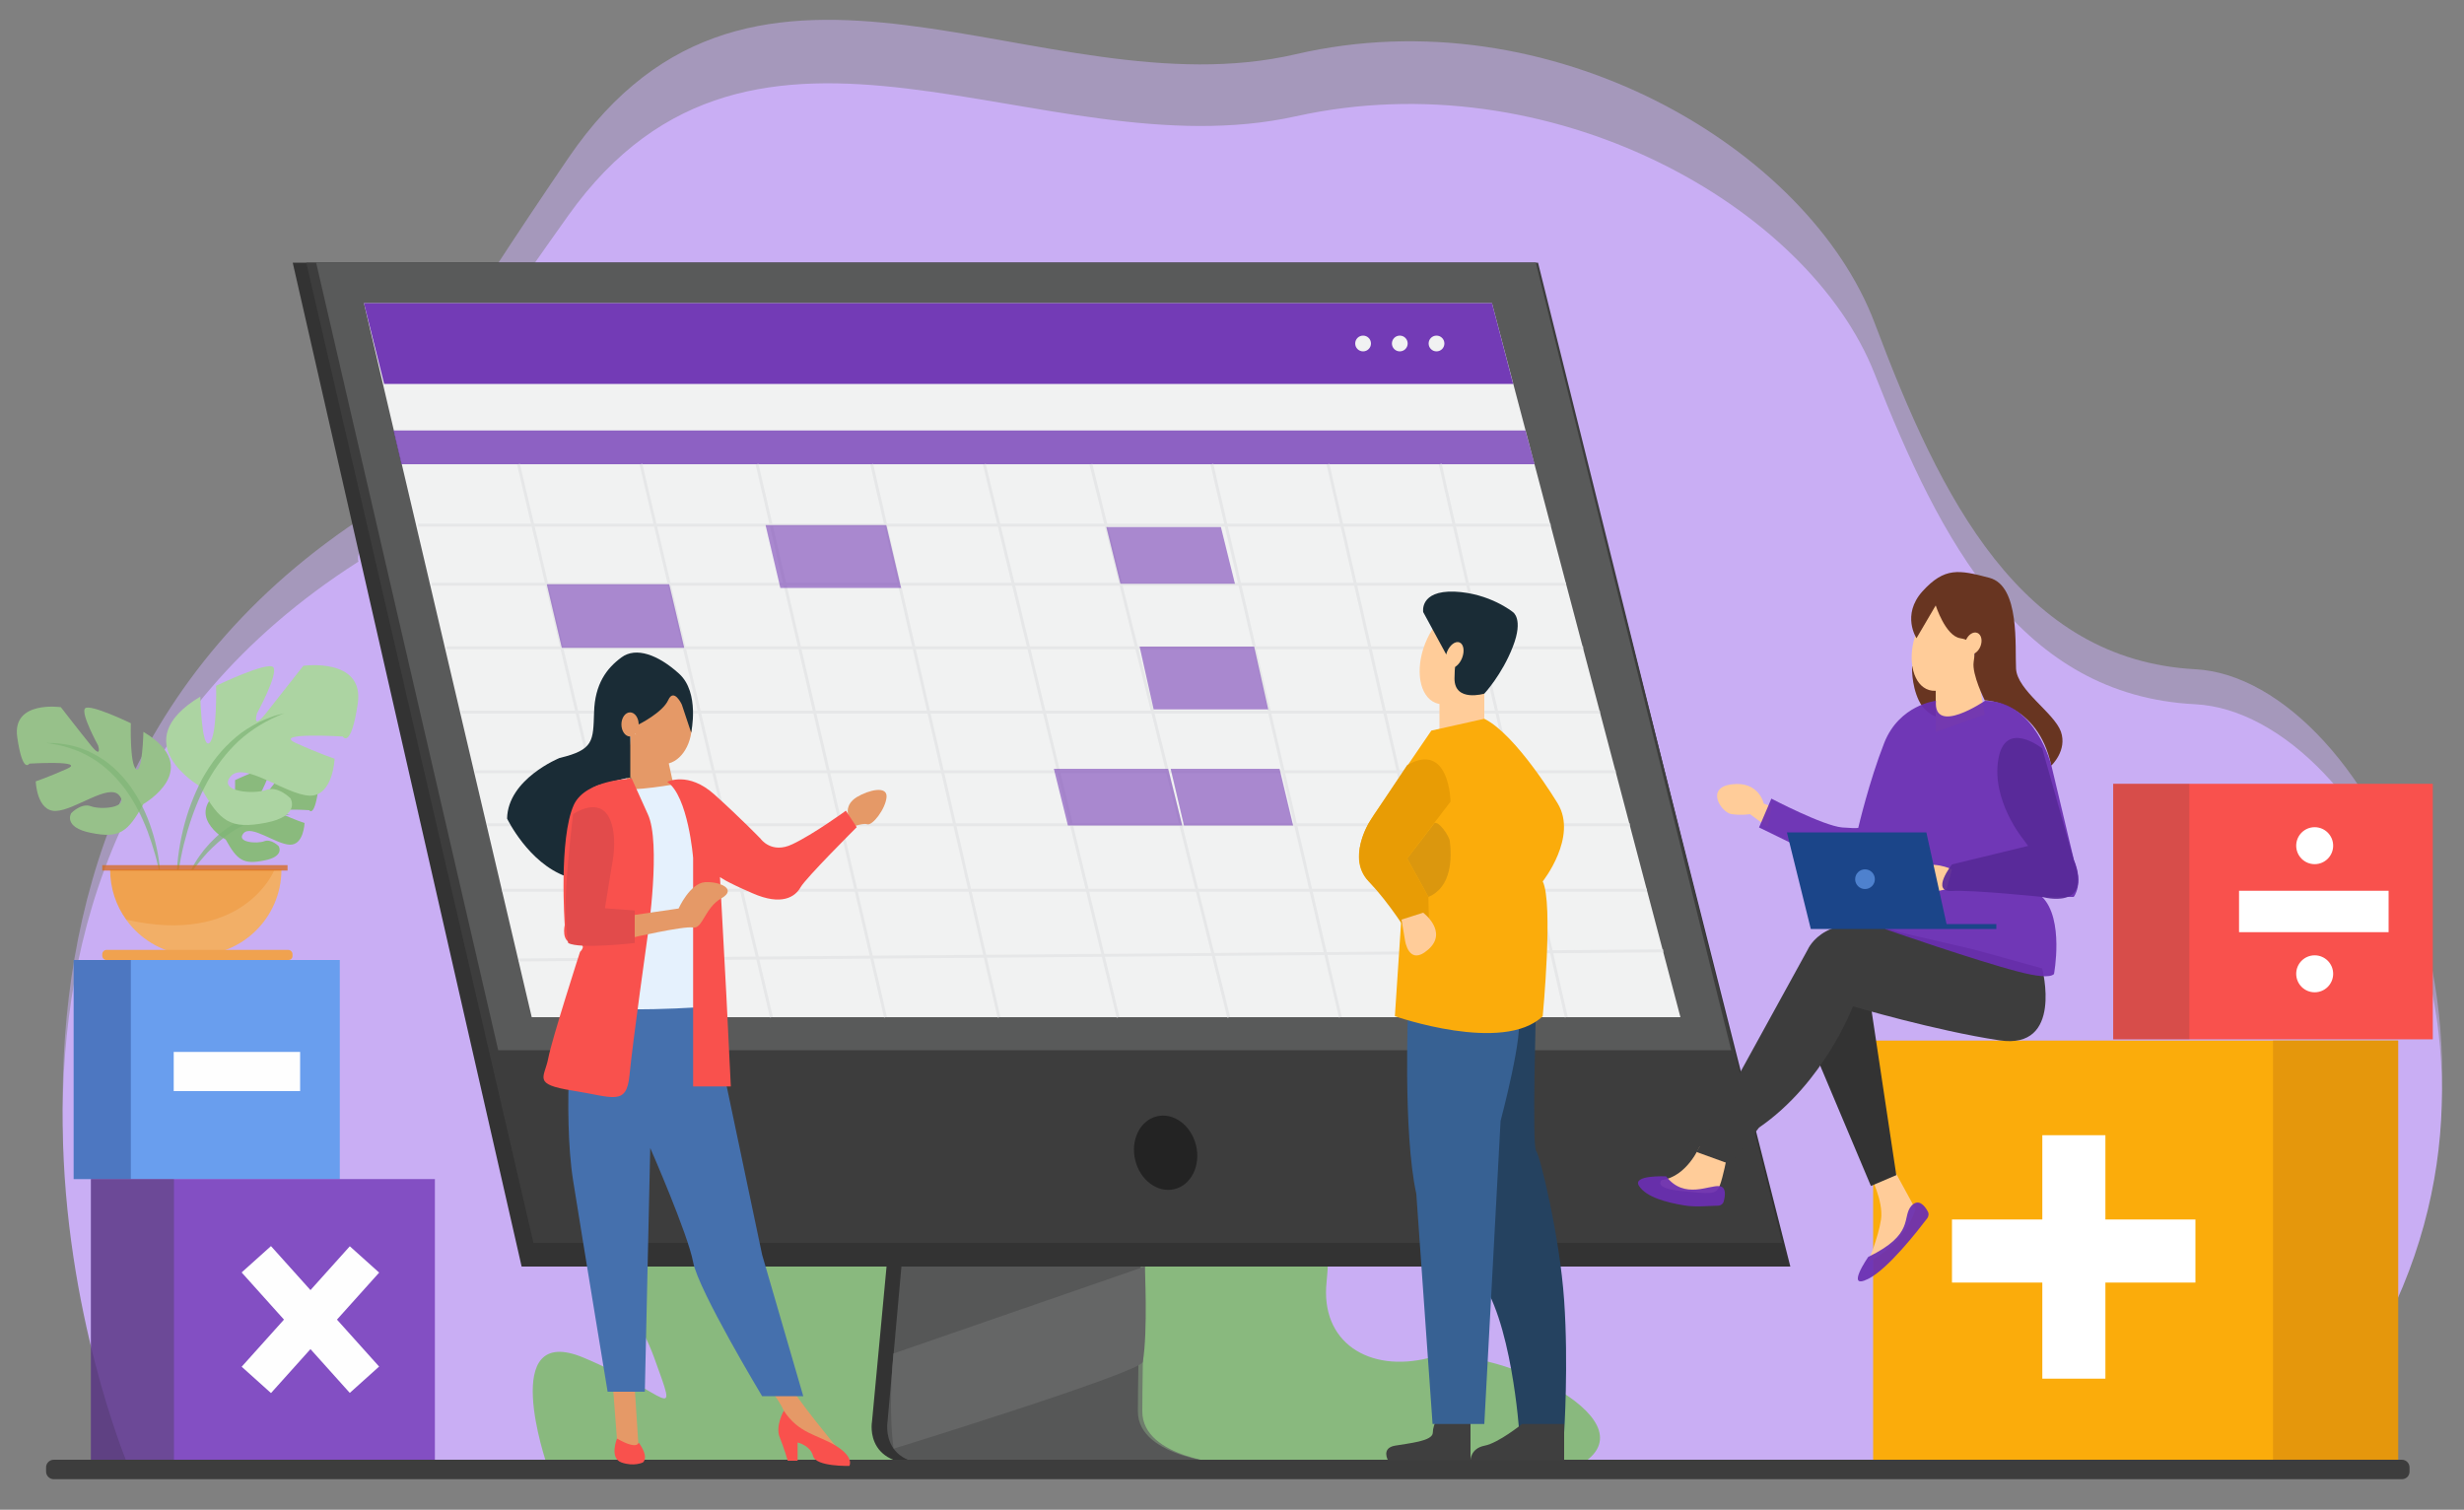 <svg version="1.1" id="Layer_1" xmlns="http://www.w3.org/2000/svg" x="0" y="0" viewBox="0 0 1000 612.7" style="enable-background:new 0 0 1000 612.7" xml:space="preserve"><rect x="0" y="0" width="1000" height="612.7" fill="#808080" stroke="none"/><style>.st3{fill:#fbac0b}.st5{fill:#fff}.st7{fill:#333}.st8{opacity:.71;fill:#656666}.st10{fill:#3d3d3d}.st11{fill:#f1f2f2}.st12,.st13{opacity:.93;fill:#6b2fb2}.st13{opacity:.74}.st15{fill:#e6e7e8}.st17{opacity:.71;fill:#6b2fb2}.st19{fill:#fefefe}.st21{fill:#f9514d}.st23{fill:#fc9}.st24{fill:#683521}.st28{fill:#e59967}.st29{fill:#1a2c36}.st34{fill:#3f3f3f}.st40{opacity:.71}.st41{fill:#7fb576}.st43{fill:#f0a24f}</style><path d="M51.2 592.6s-100.1-251.7 94.3-381.5c0 0-8.7-9.1 85.1-146.9 76-111.6 192-18.2 295.3-42.2s208.2 38 235 109.3c26.8 71.3 59.3 136.5 130.1 140.3 70.8 3.8 152.5 163.3 56.1 298.6l-25.6 23.9-870.3-1.5z" style="opacity:.51;fill:#c9aef4"/><path d="M51.2 592.7S-48.9 352 145.5 227.9c0 0-8.7-8.7 85.1-140.4 76-106.7 192-17.4 295.3-40.3S734 83.5 760.8 151.7c26.8 68.2 59.3 130.5 130.1 134.1S1043.4 442 947 571.4l-25.6 22.9-870.2-1.6z" style="fill:#c9aef4"/><path d="M221.9 594.2s-20-57.9 15-43.2c35 14.7 38.8 28.3 28.6 0-10.2-28.3-37.2-48.1-3.8-61.4 33.4-13.3 53.2-2.6 58.8-28.9s33.1-50 66.2-33.7c33.1 16.3 68.5 46.9 82.8 26.1 14.3-20.8 26.5-27.5 45.2-1 18.8 26.5 26.4 43.2 23.7 68-2.7 24.7 17.2 37.1 41.5 31s91 24.2 62.5 42.7l-420.5.4z" style="fill:#89b97e"/><path class="st3" d="M760.2 422.3h213v170.3h-213z"/><path style="fill:#e5970c" d="M922.5 422.3h50.8v170.3h-50.8z"/><path class="st5" d="M792.2 494.9H891v25.6h-98.8z"/><path transform="rotate(-90 841.632 510.068)" class="st5" d="M792.2 497.3H891v25.6h-98.8z"/><path style="fill:#699eee" d="M29.9 389.6h108v88.9h-108z"/><path class="st7" d="m360.7 504.4-6.8 72.5s-4.1 21.9 28.7 16.4l116 .9s-36.8-2.2-36.8-21.4 1.4-68.4 1.4-68.4H360.7z"/><path class="st8" d="m366.7 504.4-6.5 72.5s-3.9 21.9 27.5 16.4l111.1.9s-35.2-2.2-35.2-21.4 1.3-68.4 1.3-68.4h-98.2z"/><path d="m362.6 549.3 102-35.3s1.3 26.3-.8 38.7c-.7 4.2-101.1 35.2-101.1 35.2s-2.4-13.1-.1-38.6z" style="fill:#656666"/><path class="st7" d="M118.8 106.6h504.5L726.6 514H211.7z"/><path class="st10" d="M124.3 106.6h499.9l99.1 397.8H216.5z"/><path class="st8" d="M128.3 106.6h495l79.3 319.6H202.2z"/><path class="st11" d="M147.7 123h457.8L682 412.8H215.8z"/><path class="st12" d="M147.7 123h457.8l8.6 32.8H155.9z"/><path class="st13" d="M159.7 174.7h459.4l3.7 13.7H162.9z"/><ellipse transform="rotate(-13.615 473.142 467.96)" cx="473.1" cy="467.8" rx="12.7" ry="15.2" style="fill:#232323"/><circle class="st11" cx="553.2" cy="139.4" r="3.2"/><circle class="st11" cx="568.1" cy="139.4" r="3.2"/><circle class="st11" cx="583" cy="139.4" r="3.2"/><g><path class="st15" d="M169.7 212.5h459.6v1.2H169.7zM175.2 236.5h460.4v1.2H175.2zM181.2 262.3h461.3v1.2H181.2zM187.2 288.4h462.1v1.2H187.2zM192.8 312.6h462.9v1.2H192.8zM197.8 334.1h463.6v1.2H197.8zM203.9 360.7h464.5v1.2H203.9z"/><path transform="matrix(1 -.008 .008 1 -3.017 3.47)" class="st15" d="M210.4 387.2h464.5v1.2H210.4z"/><path transform="rotate(-13.27 236.948 300.665)" class="st15" d="M236.3 185.3h1.2v230.6h-1.2z"/><path transform="rotate(-13.279 286.536 300.593)" class="st15" d="M286 185.3h1.2v230.6H286z"/><path transform="rotate(-13.079 333.292 300.591)" class="st15" d="M332.7 185.4h1.2v230.4h-1.2z"/><path transform="rotate(-12.967 379.497 300.552)" class="st15" d="M379 185.5h1.2v230.3H379z"/><path transform="rotate(-13.597 426.51 300.561)" class="st15" d="M426 185.2h1.2v230.9H426z"/><path transform="rotate(-13.999 470.69 300.614)" class="st15" d="M470.1 185h1.2v231.3h-1.2z"/><path transform="rotate(-13.079 517.83 300.587)" class="st15" d="M517.3 185.4h1.2v230.4h-1.2z"/><path transform="rotate(-12.88 564.557 300.58)" class="st15" d="M564 185.5h1.2v230.2H564z"/><path transform="rotate(-12.839 609.947 300.644)" class="st15" d="M609.5 185.5h1.2v230.2h-1.2z"/></g><g style="opacity:.76"><path class="st17" d="M221.9 237.1h49.7l6.1 25.8H228zM310.7 213.1h49l6 25.5h-49zM462.5 262.4H509l5.7 25.5h-46.5zM427.7 312h46.4l5.7 23h-46.4zM475.1 312h44.2l5.5 23h-44.3zM449 213.9h46.5l5.7 23h-46.5z"/></g><path style="opacity:.44;fill:#2b4489" d="M29.9 389.6h23.2v88.9H29.9z"/><path class="st19" d="M70.5 426.9h51.3v15.9H70.5z"/><path class="st13" d="M36.9 478.5h139.6v114.1H36.9z"/><path style="opacity:.33;fill:#3d3d3d" d="M36.9 478.5h33.7v114.1H36.9z"/><g><path transform="rotate(41.918 125.978 535.525)" class="st19" d="M118 502.7h16v65.7h-16z"/><path transform="rotate(138.082 125.994 535.513)" class="st19" d="M118 502.7h16v65.7h-16z"/></g><g><path transform="rotate(-180 922.465 369.943)" class="st21" d="M857.6 318.1h129.7v103.7H857.6z"/><path transform="rotate(-180 873.066 369.943)" style="opacity:.18;fill:#3d3d3d" d="M857.6 318.1h30.9v103.7h-30.9z"/><path class="st5" d="M908.7 361.5h60.7v16.8h-60.7z"/><circle class="st5" cx="939.4" cy="343.2" r="7.5"/><circle class="st5" cx="939.4" cy="395.2" r="7.5"/></g><g><path class="st23" d="M759 476.9s5.5 10.6 4.4 18c-1.1 7.4-5.3 17.3-5.3 17.3s14.6-6.6 19.3-21.5l-9.7-17.8-8.7 4z"/><path class="st12" d="M758.2 510.1s-9.5 13.7 0 8.9c8.1-4 20.3-19.8 23.9-24.5.7-.9.8-2.1.2-3-1.2-2.2-3.7-5.3-6.6-2.1-4 4.6 1.6 11.4-17.5 20.7z"/><path class="st7" d="m736.5 427.2 22.8 54.1 10.3-4.4-10.3-68.5s-13.5-12.2-19 0c-5.4 12.2-3.8 18.8-3.8 18.8z"/><path class="st23" d="M689.8 465.2s-5.1 12.3-15.4 13.7c0 0-3.7 3.3 7.7 4.4 11.4 1.1 14.3 1.8 15.8-2 1.5-3.9 2.9-11.6 2.9-11.6l-11-4.5z"/><path class="st12" d="M676.2 477.4s-14-.7-11 3.9 11.2 6.7 18.4 7.9c4.7.8 10.7.1 13.6.1 1.2 0 2.2-.8 2.4-1.9.6-2.2 1-5.7-1.7-6-4-.7-14.3 5.6-21.7-4z"/><path class="st10" d="M828.8 393s8.7 33.1-17.3 29.2-59.5-13.8-59.5-13.8-11.6 31-38.1 49.2l-11.6 14.9-13.8-5 45.2-82.2s7.2-17.3 37.5-6.9l29.8 6.9 27.8 7.7z"/><path class="st24" d="M776 270.3s-.4 7.3 2.7 13.9 9.6 7.4 9.6 7.4 1.4-4.6 1.7-5.4c.3-.8-1.7-8-1.7-8l-5.3-3.3-7-4.6z"/><path class="st23" d="m719.1 327.4-3.3-1.3s-1.9-9.2-13-7.8c-11 1.4-4.1 11.6 0 12.1 4.1.6 7.4 0 7.4 0l7.2 5.3 1.7-8.3z"/><ellipse transform="rotate(-72.993 788.415 262.042)" class="st23" cx="788.5" cy="262" rx="18.9" ry="11.8"/><path class="st23" d="M785.6 272.4V297l19.9-7-4.6-26.4z"/><path class="st24" d="m777.8 259 7.8-13.3s3.9 12.3 9.9 13.3c6.1 1 6.3 4.5 5.5 9.6s4.5 15.6 4.5 15.6 21.5.6 27 26.5c0 0 6.6-6.1 3.9-13.8-2.8-7.7-17.7-16.7-18.2-25.5s1.7-33.6-10.8-36.9c-12.4-3.3-18.2-4.4-27.2 5.5-8.6 9.6-2.4 19-2.4 19z"/><path class="st12" d="M841.6 364h-12.8c9 9 4.8 31.3 4.8 31.3-1.7 1.6-7.2.9-14.2-.9-17.5-4.5-54.2-17.3-54.2-17.3-5-13.6-11-21.6-11-21.6l-40.3-19.7 5-11.7s21 11 28.7 11.7c7.7.6 6.6 0 6.6 0s4.4-18.8 10.5-34.3c6.1-15.5 21-17.1 21-17.1-1.1 14.3 19.9 0 19.9 0 20.6 0 27 26.5 27 26.5l9.1 38.1c4.1 9.8-.1 15-.1 15z"/><path class="st23" d="M792.2 352.8s-8.6-4.1-13.6 0c-4.9 4.1-5.2 7.1-1.3 8.8 3.9 1.7 12.7-.8 12.7-.8l2.2-8z"/><path style="fill:#1b4589" d="M725.2 337.8h56.6L790 375h20.2v2h-75.3z"/><circle cx="756.9" cy="356.8" r="4" style="opacity:.71;fill:#639ae9"/><ellipse transform="rotate(-68.556 800.73 261.174)" class="st23" cx="800.8" cy="261.2" rx="4.6" ry="3.2"/><path d="M792.2 350.8s-8.9 11.3 0 10.8c8.8-.5 36.6 2.4 36.6 2.4s20.8 5.9 12.8-15.1l-12.8-45.2s-15.1-12-17.8 4.5c-2.8 16.5 9.9 32.1 9.9 32.1l2.2 3-30.9 7.5z" style="opacity:.93;fill:#582999"/></g><path class="st10" d="M974.8 600.3h-953c-1.7 0-3.1-1.4-3.1-3.1v-1.7c0-1.7 1.4-3.1 3.1-3.1h953c1.7 0 3.1 1.4 3.1 3.1v1.7c0 1.8-1.4 3.1-3.1 3.1z"/><g><path class="st28" d="m248.8 563.3 1.8 23.5s5.3 4 8.6 1.1l-1.6-24.6h-8.8zM312 563.3s7.7 8.8 6.6 12.9c0 0 14.7 12.1 22.4 12.9 0 0-19.1-23.1-21-27.9l-8 2.1z"/><path class="st21" d="M318.1 572.5s-3.5 6.2-1.7 10.7c1.8 4.4 3.3 9.6 3.3 9.6h4v-7.4s5.1 1.1 6.3 5.5c1.1 4.4 14.7 4 14.7 4s2.2-3.4-5.5-8.2c-7.7-4.6-15-4.9-21.1-14.2zM250.4 583.8s-3.2 7.9 1.8 9.7c5.1 1.8 8.7 0 8.7 0s2.8-1.8-1.7-8.1c0 0-.3 3.3-8.8-1.6z"/><path class="st28" d="m256.1 296.7-2.1 25s2.5 10.7 14.7 6.3c12.2-4.4 4.2-11.4 4.2-11.4l-2-9.2-14.8-10.7z"/><ellipse class="st28" cx="269.2" cy="294" rx="11.6" ry="16.1"/><path class="st29" d="M259.2 294s9.7-4.8 12-9.9c2.3-5.1 5.5 1.8 5.5 1.8l3.8 11.4s3.6-16.2-4.9-23.9c-8.5-7.7-17.5-11-23.4-6.6-6 4.4-10.8 10.8-11.1 22.3-.4 11.5 0 15.2-14 18.5 0 0-21 8.5-21.3 24.6 0 0 8.6 18 24 23.5 0 0-2.6-32.7 13.8-37.2 16.3-4.4 12.2-2.6 12.2-2.6V294h3.4z"/><path d="M252.2 319.8c3.5 1.8 23.2-1.8 23.2-1.8s15.3 23.6 9.4 62.8l-.7 32.5-28.4 1.5s10.8-56.3 6-67.7-9.5-27.3-9.5-27.3z" style="fill:#e5f1fd"/><path d="M232.6 407s-4.4 44.5 0 72.1 14 85.7 14 85.7h15.1l2.2-98.9s15.3 34.9 17.4 46.3c2.1 11.4 28 54.4 28 54.4H326l-16.7-57.4-21.2-100.8c0 .1-41.9 3.4-55.5-1.4z" style="fill:#4570ad"/><path class="st28" d="M344.2 330.4s-1.3-3.9 3.5-6.9c4.8-2.9 12.5-4.8 12.1 0-.4 4.8-5.8 11.8-7.9 11-2-.7-7.9 1.8-7.9 1.8l.2-5.9z"/><path class="st21" d="M256.4 316s-18.7.3-23.5 10.6c-6.2 13.6-3.7 48.8-3.7 48.8s-1.8 7.5 4 7.5c5.9 0 2.2 3.4 2.2 3.4s-11.4 35.3-12.9 43.2c-1.5 7.9-6.6 10.5 9.9 13.1s21.9 6.4 23.1-6.4 7.4-56.8 7.4-56.8 5.5-37.4 0-49c-5.3-11.7-6.5-14.4-6.5-14.4zM270.8 317.3s8.5-4.4 19.1 5.1c10.7 9.6 18.8 18 18.8 18s4.4 6.3 12.9 2.2c8.5-4 21.7-13.6 21.7-13.6l4.4 6.7s-20.6 20.5-22.8 24.4c-2.2 3.9-7.7 7.6-19.5 2.4-11.8-5.1-13.2-6.6-13.2-6.6l2.6 48.2 1.8 36.8h-15.3v-92.7c0-.1-2-25.1-10.5-30.9z"/><path class="st28" d="m257.6 371.3 17.8-2.6s4.6-10.3 10.8-10.7c6.1-.3 13.1 2.9 6.5 6.6-6.6 3.7-7.6 12.5-11.4 11.8s-25.6 4.3-25.6 4.3l1.9-9.4z"/><ellipse class="st28" cx="255.7" cy="294" rx="3.5" ry="4.9"/><path d="M257.6 369.5v13.2s-22.3 2.6-27 0c0 0-1.7-8.2-.8-22.7s2.8-29.6 2.8-29.6 10.5-7.4 14.8 1.8c3.1 6.5 1.4 16.2 1.4 16.2l-3.3 20.2 12.1.9z" style="fill:#e24b4b"/></g><g><ellipse transform="rotate(-68.556 590.322 265.806)" class="st23" cx="590.3" cy="265.8" rx="20.9" ry="12.8"/><path class="st23" d="M584.2 282.2v19.2l18.2-4.9v-18.3z"/><path d="M623.4 408.4s-1.7 56.4 0 58.6c1.7 2.2 9.6 34.8 11.4 60.7 1.8 25.9 0 53.7 0 53.7h-18.2s-3.1-47.1-16.9-63.6v-70.1l2.8-38.6 20.9-.7z" style="fill:#254260"/><path class="st34" d="M596.8 573.8v18.8h-33.5s-2.8-4.9 2.8-5.9 15.4-1.8 15.4-5.3 2.8-7.6 2.8-7.6h12.5zM617.7 577.9s-9.5 7.7-15.2 8.8c-5.7 1.1-5.7 5.9-5.7 5.9h38v-14.7H617.7z"/><path d="M571.5 408.5s-2.2 50.9 3.3 76l6.6 93.4h21l6.6-123s10-37.5 6.9-42.5c-3-5-44.4-3.9-44.4-3.9z" style="fill:#376193"/><path class="st29" d="M577.6 248.4s-1.6-8.8 12.7-8.3c14.3.6 23.7 8.3 23.7 8.3s4.4 2.7 0 14c-4.4 11.4-11.6 19.1-11.6 19.1s-12.1 3.6-12.1-6.1 2.7-12.2-3.3-9.7l-9.4-17.3z"/><path class="st3" d="m580.9 296.5-22.6 33.1s-13.2 17.6-2.8 28.1 13.2 15.5 13.2 15.5l-2.6 39.2s44 15.4 60 0c0 0 4.4-45.9 0-54.7 0 0 14.3-18 6.1-31.6 0 0-16.8-28-29.8-34.4l-21.5 4.8z"/><path d="m579.7 364-8.6-15.6 11-14.3c1.7-1.2 6 5.1 6.3 7.2.8 6.6.9 18.7-8.7 22.7z" style="opacity:.15;fill:#262626"/><path d="m571.1 378.3 8.8-5.7-.2-8.6-8.6-15.6 17.6-23.1s-.4-24.6-17.6-14.8L555.5 334s-8.8 14.2 0 23.7c8.8 9.4 15.6 20.6 15.6 20.6z" style="fill:#e89c05"/><path class="st23" d="M577.6 370.4s10.2 7.7 2.1 14.9-9.5-3.8-9.5-3.8l-1.4-8.3 8.8-2.8z"/><ellipse transform="rotate(-68.556 590.322 265.806)" class="st23" cx="590.3" cy="265.8" rx="5.5" ry="3.3"/></g><g><path d="M91.6 340.7s-18.4-10.5 0-21.5c0 0 .3 12.7 2.2 11s1.6-13.6 1.6-13.6 12.3-5.9 13.6-4.4c1.3 1.5-3.9 11-3.9 11s-1.3 4.3 2.1 0c3.4-4.3 8.9-11.3 8.9-11.3s14.6-2 13 9c-1.6 11-3.6 7.9-3.6 7.9s-17-1.1-11.2 1.5 9.3 3.7 9.3 3.7-.3 9-6 8.8c-5.7-.2-15.7-8.3-18.8-4.6-3.1 3.7 5.6 4.3 8.4 3.2 2.9-1.1 5.9 2 5.9 2s2.6 4.2-5.9 5.8c-8.4 1.7-10.9 0-15.6-8.5z" style="fill:#8aba7d"/><path d="M58.2 326.3s25.1-14.3 0-29.3c0 0-.4 17.3-3 15.1-2.6-2.2-2.1-18.6-2.1-18.6s-16.8-8.1-18.6-6 5.3 15 5.3 15 1.8 5.8-2.9 0S24.7 287 24.7 287 4.8 284.1 7 299.2c2.2 15.1 4.9 10.7 4.9 10.7s23.2-1.4 15.3 2.1-12.7 5.1-12.7 5.1.4 12.3 8.2 12 21.5-11.4 25.7-6.3-7.6 5.9-11.5 4.4c-3.9-1.5-8 2.8-8 2.8s-3.5 5.7 8 8 14.9-.1 21.3-11.7z" style="fill:#97c18a"/><g class="st40"><path class="st41" d="M65.1 356.1c-.6-3.2-1.3-6.4-2.2-9.5-.9-3.1-1.9-6.2-3-9.2-2.3-6-5.2-11.8-9-17-3.8-5.1-8.4-9.7-13.9-12.9-2.7-1.7-5.7-2.9-8.7-3.9-3-1.1-6.3-1.6-9.5-2.1 6.5-.1 13.2 1.2 19.1 4.4 6 3 11 7.8 14.9 13.1 3.9 5.4 6.8 11.5 8.8 17.8 2 6.2 3.3 12.8 3.5 19.3z"/></g><g class="st40"><path class="st41" d="M76.2 356.1c1.6-4.1 3.9-7.8 6.7-11.3 2.8-3.4 6-6.5 9.7-9 3.7-2.5 7.9-4.3 12.2-5.2 4.4-1 8.9-.8 13.1.1-4.4 0-8.6.5-12.7 1.7-2 .6-4 1.3-5.9 2.3-1.9.9-3.7 1.9-5.5 3.1-3.5 2.3-6.7 5.2-9.6 8.2-2.9 3.2-5.6 6.5-8 10.1z"/></g><path d="M81.3 319.2s-31.2-17.8 0-36.5c0 0 .5 21.5 3.7 18.8 3.2-2.8 2.7-23.2 2.7-23.2s21-10.1 23.2-7.5c2.2 2.6-6.6 18.7-6.6 18.7s-2.2 7.3 3.6 0c5.8-7.3 15.2-19.3 15.2-19.3s24.8-3.5 22.1 15.3c-2.8 18.8-6.1 13.4-6.1 13.4s-28.8-1.8-19.1 2.6 15.8 6.4 15.8 6.4-.6 15.3-10.2 15c-9.7-.4-26.7-14.2-32-7.8-5.3 6.3 9.5 7.3 14.3 5.5 4.9-1.9 10 3.4 10 3.4s4.3 7.1-10 9.9c-14.4 2.7-18.6-.2-26.6-14.7z" style="fill:#acd4a2"/><g class="st40"><path class="st41" d="M71.7 358.3c-.1-7.3.9-14.5 2.6-21.6 1.7-7.1 4.3-14 7.7-20.5 1.8-3.2 3.8-6.3 6.1-9.2 2.3-2.9 4.9-5.5 7.7-7.9 2.8-2.4 6-4.3 9.2-6l2.5-1.1c.8-.4 1.7-.6 2.6-1 1.7-.7 3.5-1.1 5.2-1.5-6.8 2.6-13 6.3-18.3 11.1-5.2 4.8-9.5 10.6-12.9 16.8-3.4 6.3-6 13-8 19.8-1 3.4-1.9 6.9-2.6 10.5-.7 3.5-1.3 7-1.8 10.6z"/></g><g><path class="st43" d="M114.2 352.9v.4c-.2 19-15.7 34.4-34.8 34.4-11.6 0-21.9-5.7-28.2-14.5-4.1-5.7-6.5-12.7-6.5-20.3h69.5z"/><path style="opacity:.71;fill:#d76712" d="M41.5 351.1h75.2v2.2H41.5z"/><path d="M114.2 353.3c-.2 19-15.7 34.4-34.8 34.4-11.6 0-21.9-5.7-28.2-14.5 47.4 10.9 60-19.8 60-19.8l3-.1z" style="opacity:.14;fill:#fefefe"/><path class="st43" d="M117 389.6H43.2c-.9 0-1.7-.8-1.7-1.7v-.7c0-.9.8-1.7 1.7-1.7H117c.9 0 1.7.8 1.7 1.7v.7c.1.9-.7 1.7-1.7 1.7z"/></g></g></svg>
